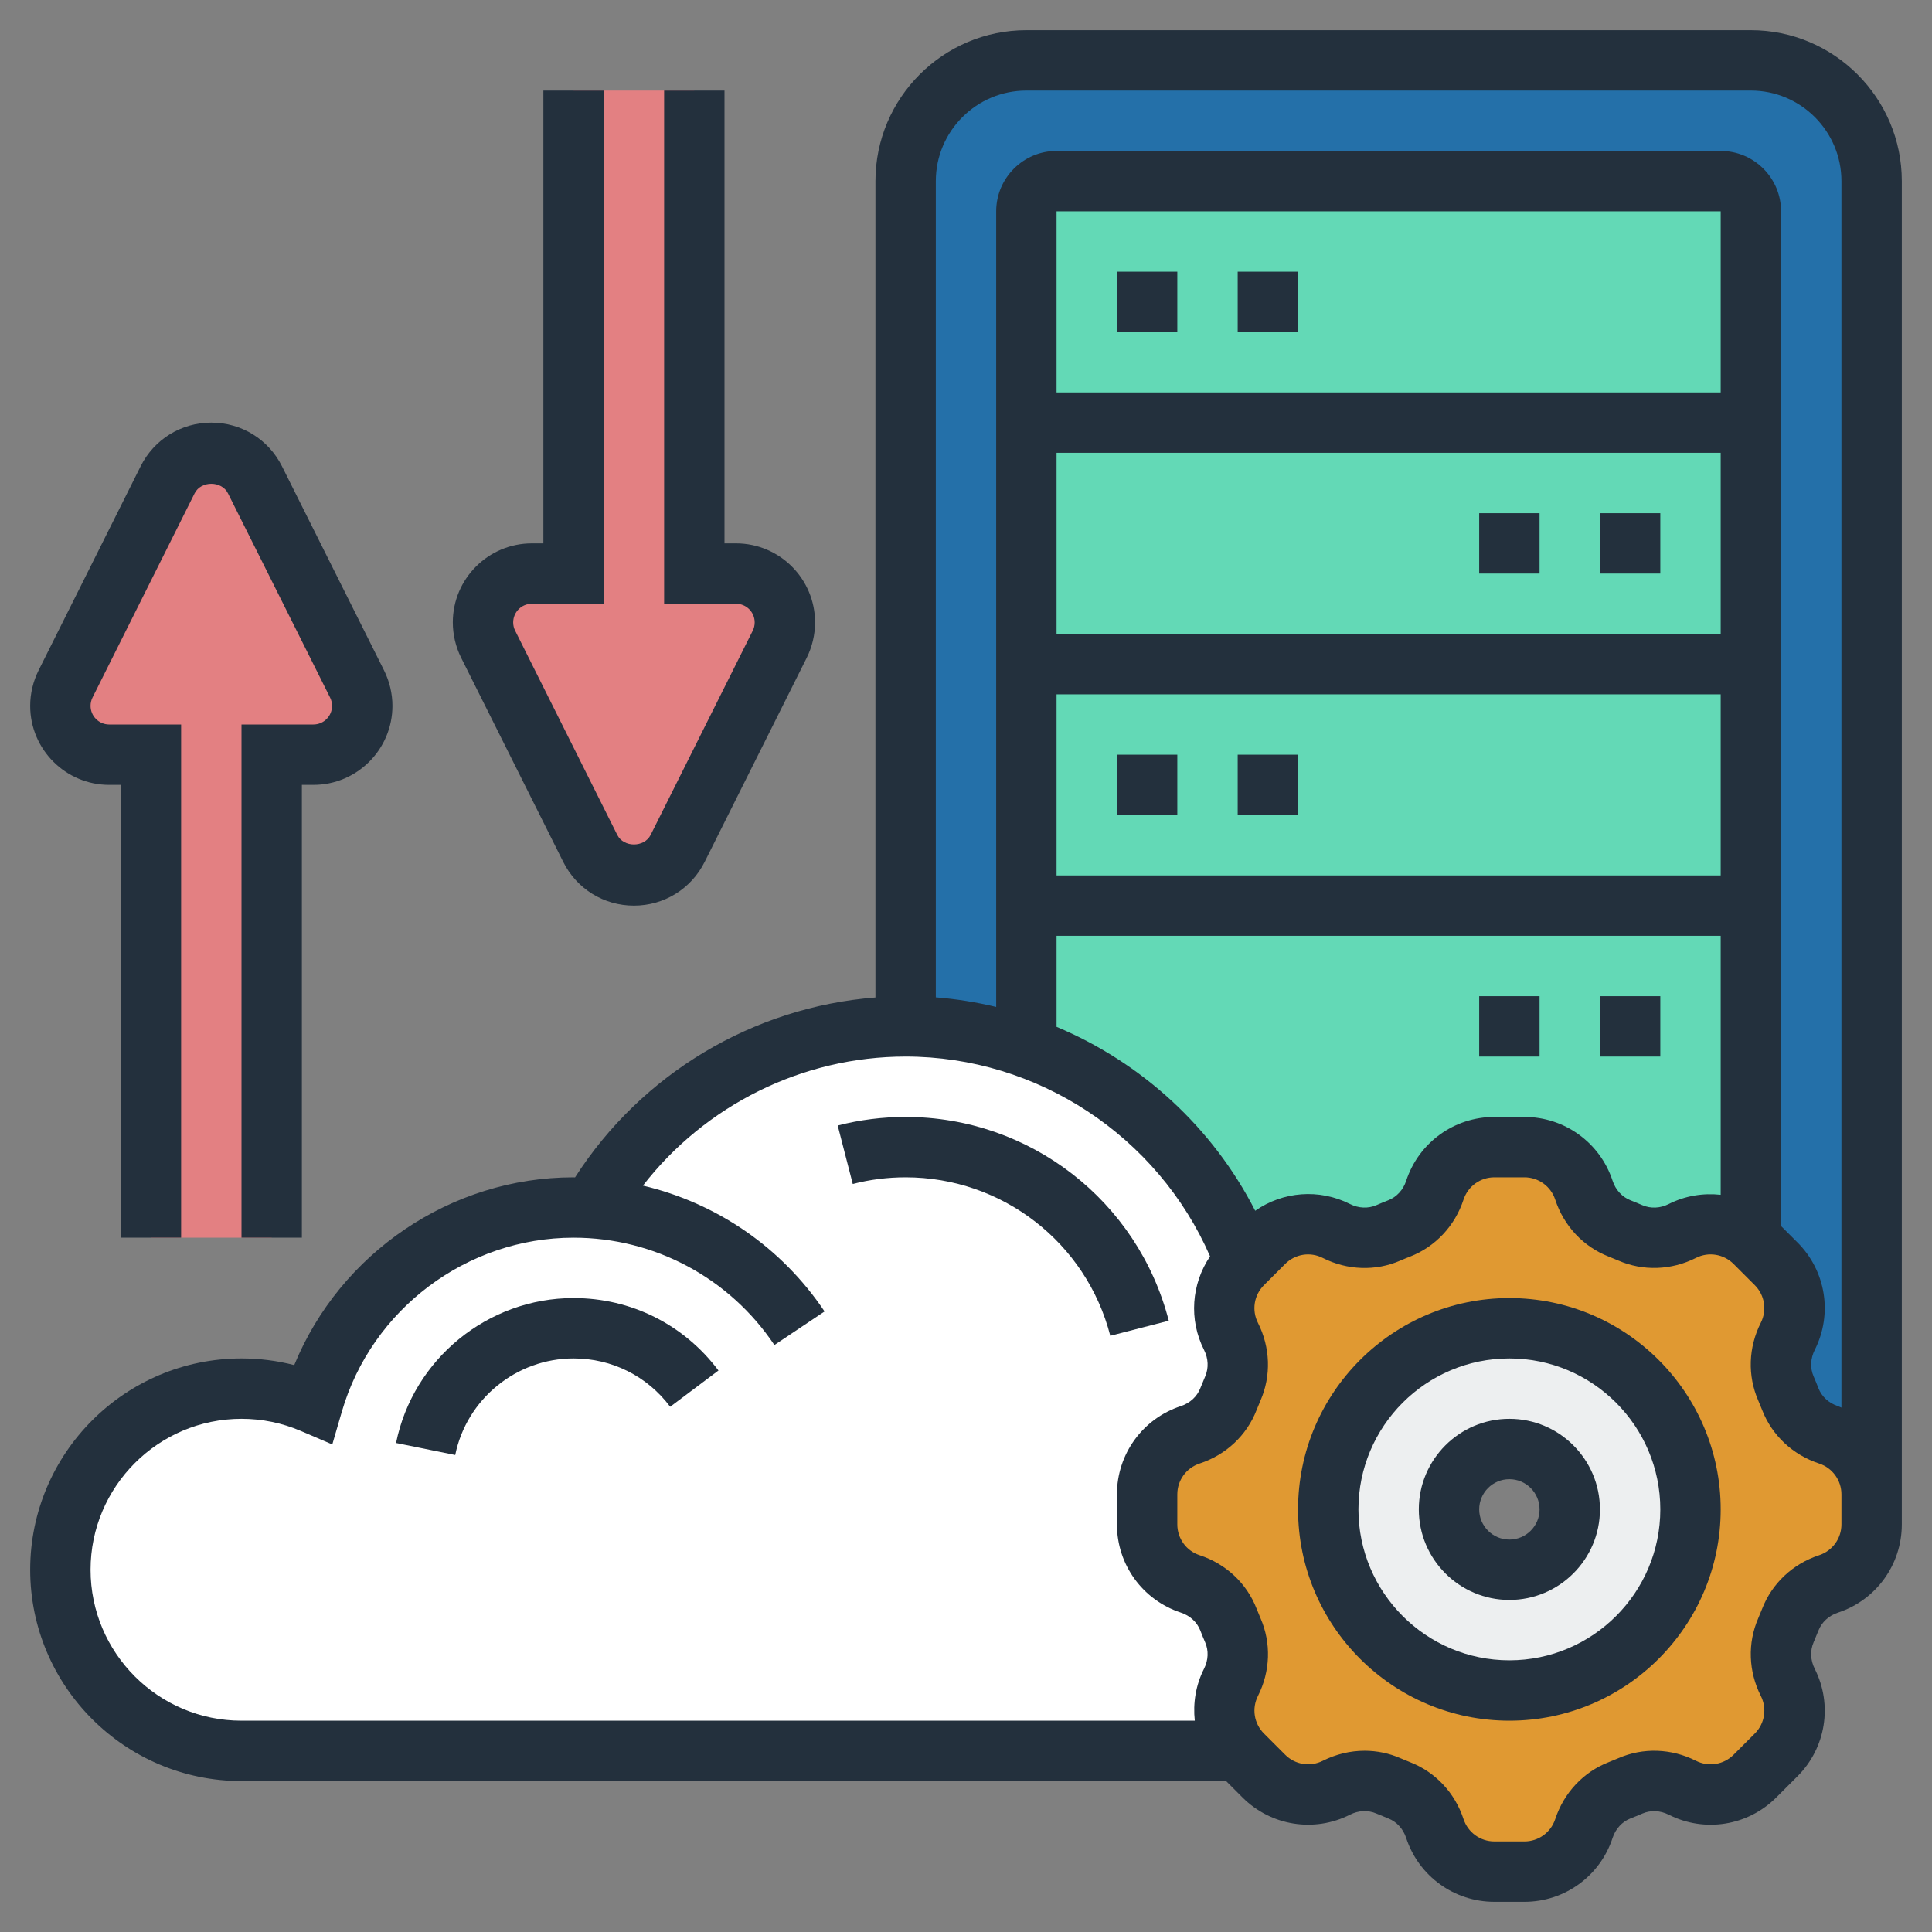 <svg xmlns="http://www.w3.org/2000/svg" version="1.1" xmlns:xlink="http://www.w3.org/1999/xlink" xmlns:svgjs="http://svgjs.com/svgjs" width="512" height="512" x="0" y="0" viewBox="0 0 64 64" style="enable-background:new 0 0 512 512" xml:space="preserve" class=""><rect x="0" y="0" width="64" height="64" fill="#808080" stroke="none"/><g><g><g><g><path d="m62 6v43.5c0-.89-.58-1.69-1.43-1.97-.57-.19-1.04-.62-1.26-1.18-.05-.12-.1-.24-.15-.36-.24-.55-.21-1.18.06-1.72.15-.3.23-.62.23-.94 0-.53-.21-1.06-.61-1.46l-.71-.71c-.04-.04-.09-.09-.14-.11l.01-.01v-34.04c0-.55-.45-1-1-1h-22c-.55 0-1 .45-1 1v27.68.01c-1.25-.45-2.59-.69-4-.69v-28c0-2.21 1.79-4 4-4h24c2.21 0 4 1.79 4 4z" fill="#2470a9" data-original="#fcd770" class=""></path></g><g><path d="m44.27 40.78c-.3-.15-.62-.23-.94-.23-.53 0-1.06.21-1.46.61l-.63.63c-1.24-3.31-3.9-5.93-7.24-7.1v-.01-27.68c0-.55.45-1 1-1h22c.55 0 1 .45 1 1v34.04l-.01.01c-.62-.54-1.51-.65-2.26-.27-.29.15-.61.22-.93.22-.27 0-.54-.05-.79-.16-.12-.05-.24-.1-.36-.15-.56-.22-.99-.69-1.18-1.26-.28-.85-1.08-1.43-1.97-1.43h-1c-.89 0-1.69.58-1.97 1.43-.19.57-.62 1.04-1.18 1.26-.12.05-.24.1-.36.15-.55.24-1.18.21-1.72-.06z" fill="#63d9b6" data-original="#ffeaa7" class=""></path></g><g><path d="m40.69 53.65c.05.12.1.24.15.36.24.55.21 1.18-.06 1.72-.15.3-.23.62-.23.94 0 .47.17.94.5 1.32l-.01.01h-33.04c-3.31 0-6-2.69-6-6s2.69-6 6-6c.84 0 1.64.17 2.36.48 1.09-3.74 4.54-6.48 8.64-6.48.2 0 .4.01.59.02 2.08-3.6 5.96-6.02 10.41-6.02 1.41 0 2.75.24 4 .69 3.34 1.17 6 3.79 7.24 7.1l-.08.08c-.63.63-.79 1.6-.38 2.4.15.29.22.61.22.93 0 .27-.05.54-.16.79-.05.12-.1.24-.15.36-.22.56-.69.99-1.26 1.18-.85.28-1.43 1.08-1.43 1.97v1c0 .89.58 1.69 1.43 1.97.57.19 1.04.62 1.26 1.18z" fill="#ffffff" data-original="#e6e9ed" class=""></path></g><g><path d="m62 50v.5c0 .89-.58 1.69-1.43 1.97-.57.19-1.04.62-1.26 1.18-.05.12-.1.24-.15.36-.11.25-.16.52-.16.79 0 .32.07.64.22.93.41.8.25 1.77-.38 2.4l-.71.71c-.4.4-.93.61-1.46.61-.32 0-.64-.08-.94-.23-.54-.27-1.17-.3-1.72-.06-.12.05-.24.1-.36.15-.56.22-.99.69-1.18 1.26-.28.85-1.08 1.43-1.97 1.43h-1c-.89 0-1.69-.58-1.97-1.43-.19-.57-.62-1.04-1.18-1.26-.12-.05-.24-.1-.36-.15-.25-.11-.52-.16-.79-.16-.32 0-.64.07-.93.22-.8.41-1.77.25-2.4-.38l-.71-.71c-.04-.04-.09-.09-.11-.14-.33-.38-.5-.85-.5-1.32 0-.32.08-.64.23-.94.27-.54.3-1.17.06-1.72-.05-.12-.1-.24-.15-.36-.22-.56-.69-.99-1.26-1.18-.85-.28-1.43-1.08-1.43-1.97v-1c0-.89.58-1.69 1.43-1.97.57-.19 1.04-.62 1.26-1.18l.15-.36c.11-.25.16-.52.16-.79 0-.32-.07-.64-.22-.93-.41-.8-.25-1.77.38-2.4l.08-.08.63-.63c.4-.4.93-.61 1.46-.61.32 0 .64.08.94.23.54.27 1.17.3 1.72.06.12-.05.24-.1.36-.15.56-.22.99-.69 1.18-1.26.28-.85 1.08-1.43 1.97-1.43h1c.89 0 1.69.58 1.97 1.43.19.57.62 1.04 1.18 1.26l.36.15c.25.11.52.16.79.16.32 0 .64-.07.93-.22.75-.38 1.64-.27 2.26.27.05.02.1.07.14.11l.71.71c.4.4.61.93.61 1.46 0 .32-.08.64-.23.94-.27.54-.3 1.17-.06 1.72.05.12.1.24.15.36.22.56.69.99 1.26 1.18.85.28 1.43 1.08 1.43 1.97zm-6 0c0-3.31-2.69-6-6-6s-6 2.69-6 6 2.69 6 6 6 6-2.69 6-6z" fill="#e09932" data-original="#fc6e51" class=""></path></g><g><path d="m50 44c3.31 0 6 2.69 6 6s-2.69 6-6 6-6-2.69-6-6 2.69-6 6-6zm2 6c0-1.1-.9-2-2-2s-2 .9-2 2 .9 2 2 2 2-.9 2-2z" fill="#edeff0" data-original="#ff826e" class=""></path></g><g><path d="m26 20.62c0 .25-.06.5-.17.72l-3.38 6.77c-.28.54-.84.89-1.45.89s-1.17-.35-1.45-.89l-3.38-6.77c-.11-.22-.17-.47-.17-.72 0-.9.72-1.62 1.62-1.62h1.38v-16h4v16h1.38c.9 0 1.62.72 1.62 1.62z" fill="#e38082" data-original="#ccd1d9" class=""></path></g><g><path d="m11.83 22.66c.11.22.17.47.17.72 0 .9-.72 1.62-1.62 1.62h-1.38v16h-4v-16h-1.38c-.9 0-1.62-.72-1.62-1.62 0-.25.06-.5.17-.72l3.38-6.77c.28-.54.84-.89 1.45-.89s1.17.35 1.45.89z" fill="#e38082" data-original="#ccd1d9" class=""></path></g></g><g><path d="m50 43c-3.86 0-7 3.14-7 7s3.14 7 7 7 7-3.14 7-7-3.14-7-7-7zm0 12c-2.757 0-5-2.243-5-5s2.243-5 5-5 5 2.243 5 5-2.243 5-5 5z" fill="#23303d" data-original="#000000" class=""></path><path d="m50 47c-1.654 0-3 1.346-3 3s1.346 3 3 3 3-1.346 3-3-1.346-3-3-3zm0 4c-.551 0-1-.449-1-1s.449-1 1-1 1 .449 1 1-.449 1-1 1z" fill="#23303d" data-original="#000000" class=""></path><path d="m3.618 26h.382v15h2v-17h-2.382c-.341 0-.618-.277-.618-.618 0-.095.022-.191.065-.276l3.382-6.764c.211-.421.895-.421 1.105 0l3.382 6.764c.044.085.066.181.066.276 0 .341-.277.618-.618.618h-2.382v17h2v-15h.382c1.444 0 2.618-1.174 2.618-2.618 0-.404-.096-.809-.276-1.171l-3.382-6.763c-.446-.893-1.343-1.448-2.342-1.448s-1.896.555-2.342 1.447l-3.382 6.764c-.18.362-.276.767-.276 1.171 0 1.444 1.174 2.618 2.618 2.618z" fill="#23303d" data-original="#000000" class=""></path><path d="m18.658 28.552c.446.893 1.343 1.448 2.342 1.448s1.896-.555 2.342-1.447l3.382-6.764c.18-.362.276-.767.276-1.171 0-1.444-1.174-2.618-2.618-2.618h-.382v-15h-2v17h2.382c.341 0 .618.277.618.618 0 .095-.022.191-.065.276l-3.382 6.764c-.211.421-.895.421-1.105 0l-3.382-6.764c-.044-.085-.066-.181-.066-.276 0-.341.277-.618.618-.618h2.382v-17h-2v15h-.382c-1.444 0-2.618 1.174-2.618 2.618 0 .404.096.809.276 1.171z" fill="#23303d" data-original="#000000" class=""></path><path d="m58 1h-24c-2.757 0-5 2.243-5 5v27.043c-4.049.315-7.751 2.526-9.951 5.96-.016 0-.032-.003-.049-.003-4.066 0-7.734 2.511-9.253 6.221-.568-.147-1.152-.221-1.747-.221-3.86 0-7 3.14-7 7s3.14 7 7 7h32.616l.544.544c.942.941 2.373 1.171 3.561.57.281-.144.599-.157.874-.038.129.056.26.11.39.161.28.108.497.345.596.648.416 1.265 1.59 2.115 2.921 2.115h.996c1.331 0 2.505-.85 2.921-2.116.099-.302.316-.538.594-.646.132-.051.263-.104.393-.161.272-.119.591-.104.873.038 1.189.601 2.619.371 3.561-.57l.705-.704c.942-.941 1.171-2.373.57-3.561-.143-.282-.156-.6-.038-.874.056-.129.11-.26.161-.39.108-.28.345-.497.648-.596 1.264-.417 2.114-1.591 2.114-2.922v-.498-.498-43.502c0-2.757-2.243-5-5-5zm-18.115 54.279c-.276.546-.369 1.143-.306 1.721h-31.579c-2.757 0-5-2.243-5-5s2.243-5 5-5c.681 0 1.344.136 1.969.404l1.039.445.316-1.085c.986-3.394 4.143-5.764 7.676-5.764 2.675 0 5.163 1.33 6.653 3.556l1.662-1.112c-1.426-2.13-3.584-3.595-6.017-4.169 2.068-2.667 5.282-4.275 8.702-4.275 4.373 0 8.352 2.639 10.085 6.618-.616.911-.71 2.093-.199 3.102.143.282.156.6.038.874-.056.129-.11.26-.161.39-.108.28-.345.497-.648.596-1.265.417-2.115 1.591-2.115 2.922v.996c0 1.331.85 2.505 2.116 2.921.302.099.538.316.646.594.051.132.104.263.161.393.119.273.105.591-.038.873zm17.115-40.279v6h-22v-6zm-22-2v-6h22v6zm22 10v6h-22v-6zm0 8v8.579c-.578-.063-1.174.03-1.721.306-.281.143-.599.157-.874.038-.128-.056-.259-.109-.39-.161-.279-.108-.497-.345-.596-.648-.416-1.264-1.59-2.114-2.921-2.114h-.996c-1.331 0-2.505.85-2.921 2.116-.099.302-.316.538-.596.646-.131.051-.261.104-.391.161-.273.118-.591.105-.873-.038-1.023-.517-2.225-.416-3.141.223-1.413-2.767-3.77-4.913-6.58-6.093v-3.015zm4 19v.498c0 .465-.297.875-.74 1.021-.872.286-1.56.932-1.886 1.772-.042.107-.086.214-.131.318-.356.82-.325 1.757.087 2.572.21.415.13.915-.199 1.244l-.705.705c-.329.329-.829.409-1.244.199-.814-.412-1.753-.443-2.571-.087-.105.045-.212.089-.321.132-.839.326-1.484 1.014-1.771 1.887-.145.442-.556.739-1.021.739h-.996c-.465 0-.875-.297-1.021-.74-.286-.872-.932-1.56-1.772-1.886-.107-.042-.214-.086-.318-.131-.378-.165-.781-.247-1.186-.247-.473 0-.947.112-1.386.333-.416.209-.916.13-1.244-.199l-.705-.705c-.329-.329-.409-.829-.199-1.244.412-.815.443-1.752.087-2.571-.045-.105-.089-.212-.132-.321-.326-.839-1.014-1.484-1.887-1.771-.442-.144-.739-.555-.739-1.02v-.996c0-.465.297-.875.739-1.021.873-.286 1.561-.932 1.887-1.772.042-.107.086-.214.131-.318.356-.82.325-1.757-.087-2.572-.21-.415-.13-.916.199-1.245l.704-.704c.329-.33.829-.411 1.245-.199.815.412 1.753.443 2.571.087.106-.046.213-.09.32-.131.839-.327 1.485-1.015 1.772-1.887.145-.443.556-.74 1.021-.74h.996c.465 0 .875.297 1.021.74.287.872.932 1.56 1.771 1.886.107.042.214.086.319.131.819.356 1.757.324 2.572-.087.415-.211.915-.13 1.245.199l.704.704c.329.329.409.83.199 1.245-.412.815-.443 1.752-.087 2.571.045.105.089.212.132.321.326.839 1.014 1.484 1.887 1.771.442.145.739.556.739 1.021zm0-3.371c-.04-.015-.076-.035-.116-.049-.302-.099-.538-.316-.646-.594-.051-.132-.104-.263-.161-.393-.118-.273-.104-.591.038-.873.601-1.188.372-2.62-.57-3.561l-.545-.544v-33.615c0-1.103-.897-2-2-2h-22c-1.103 0-2 .897-2 2v26.356c-.653-.156-1.321-.264-2-.317v-27.039c0-1.654 1.346-3 3-3h24c1.654 0 3 1.346 3 3z" fill="#23303d" data-original="#000000" class=""></path><path d="m41 9h2v2h-2z" fill="#23303d" data-original="#000000" class=""></path><path d="m37 9h2v2h-2z" fill="#23303d" data-original="#000000" class=""></path><path d="m37 25h2v2h-2z" fill="#23303d" data-original="#000000" class=""></path><path d="m41 25h2v2h-2z" fill="#23303d" data-original="#000000" class=""></path><path d="m53 17h2v2h-2z" fill="#23303d" data-original="#000000" class=""></path><path d="m49 17h2v2h-2z" fill="#23303d" data-original="#000000" class=""></path><path d="m49 33h2v2h-2z" fill="#23303d" data-original="#000000" class=""></path><path d="m53 33h2v2h-2z" fill="#23303d" data-original="#000000" class=""></path><path d="m30 37c-.762 0-1.519.095-2.25.284l.499 1.937c.568-.147 1.157-.221 1.751-.221 3.196 0 5.984 2.159 6.78 5.25l1.937-.499c-1.024-3.975-4.608-6.751-8.717-6.751z" fill="#23303d" data-original="#000000" class=""></path><path d="m19 43c-2.842 0-5.315 2.019-5.88 4.801l1.96.398c.377-1.854 2.025-3.199 3.92-3.199 1.27 0 2.437.583 3.201 1.601l1.599-1.201c-1.146-1.525-2.895-2.4-4.8-2.4z" fill="#23303d" data-original="#000000" class=""></path></g></g></g></svg>